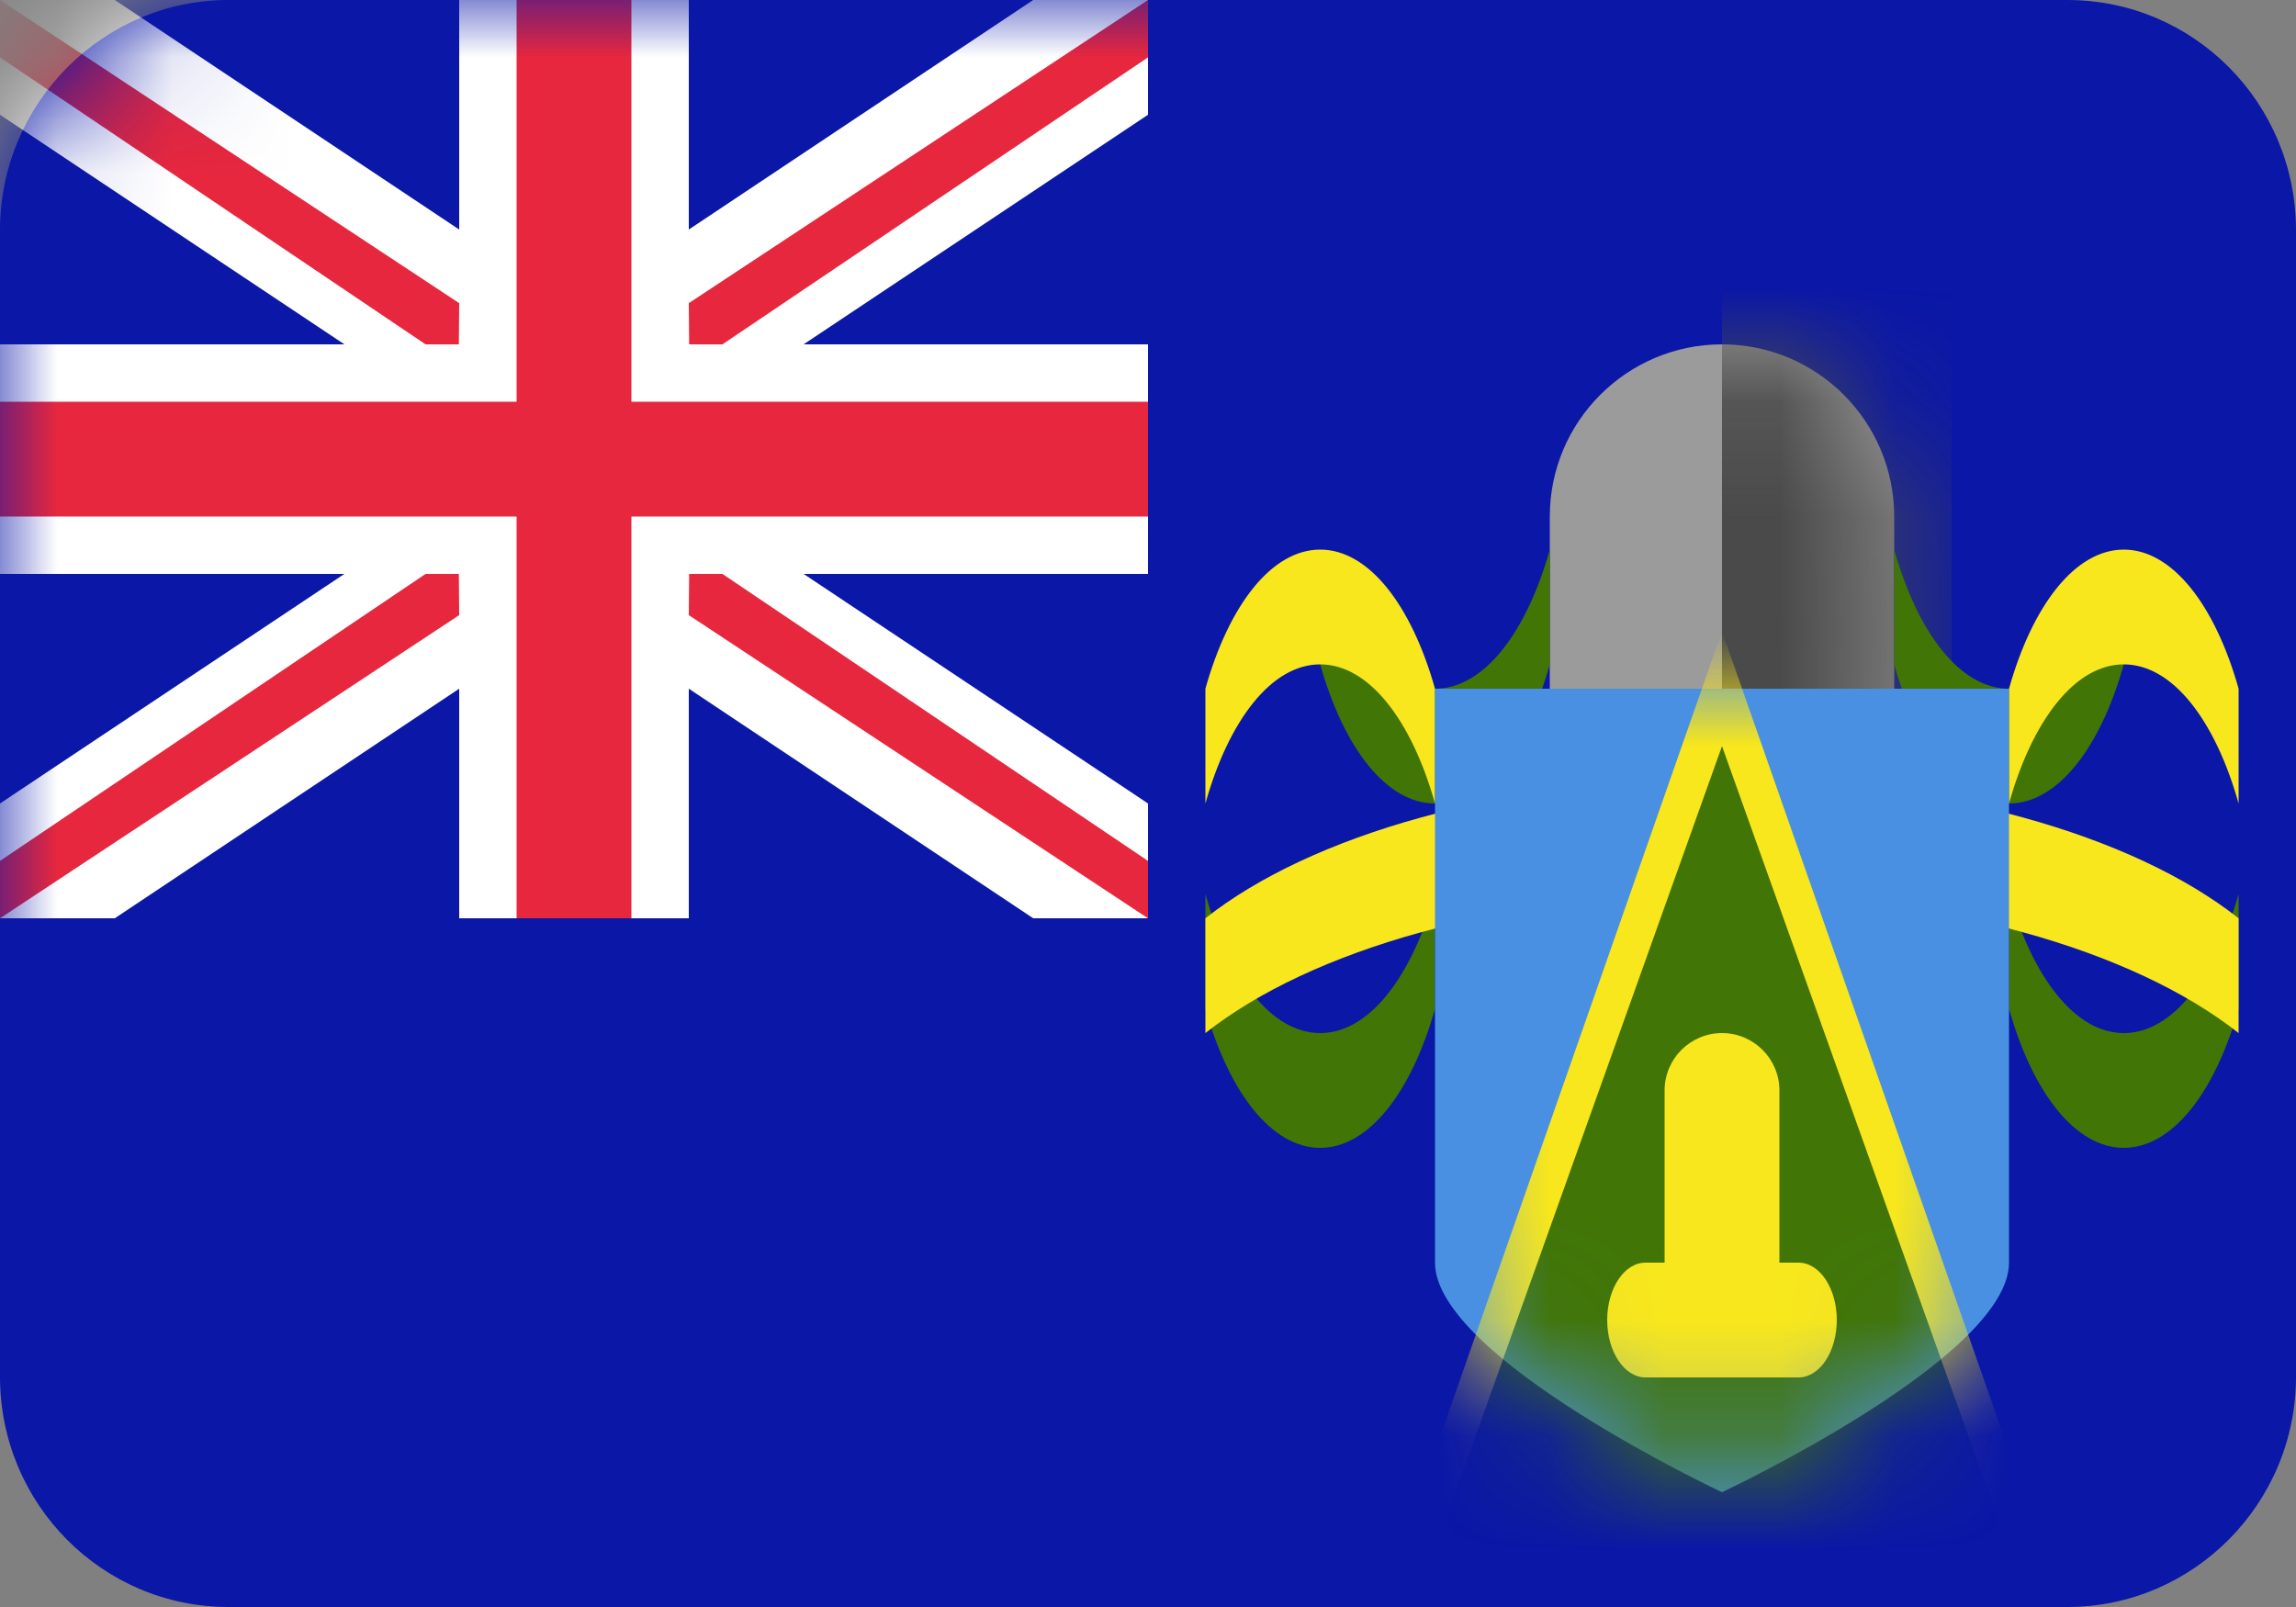 <svg width="20" height="14" viewBox="0 0 20 14" fill="none" xmlns="http://www.w3.org/2000/svg">
<rect x="0" y="0" width="20" height="14" fill="#808080" stroke="none"/>
<path fill-rule="evenodd" clip-rule="evenodd" d="M0 2.006C0 0.898 0.898 0 1.991 0H18.009C19.109 0 20 0.897 20 2.006V11.994C20 13.102 19.102 14 18.009 14H1.991C0.891 14 0 13.103 0 11.994V2.006Z" fill="#0A17A7"/>
<mask id="mask0_1_8739" style="mask-type:luminance" maskUnits="userSpaceOnUse" x="0" y="0" width="20" height="14">
<path fill-rule="evenodd" clip-rule="evenodd" d="M0 2.006C0 0.898 0.898 0 1.991 0H18.009C19.109 0 20 0.897 20 2.006V11.994C20 13.102 19.102 14 18.009 14H1.991C0.891 14 0 13.103 0 11.994V2.006Z" fill="white"/>
</mask>
<g mask="url(#mask0_1_8739)">
<path fill-rule="evenodd" clip-rule="evenodd" d="M-1 -1H10V8H-1V-1Z" fill="white"/>
<path fill-rule="evenodd" clip-rule="evenodd" d="M4 0H6V8H4V0Z" fill="white"/>
<path fill-rule="evenodd" clip-rule="evenodd" d="M0 5L0 3L10 3V5H0Z" fill="white"/>
<path fill-rule="evenodd" clip-rule="evenodd" d="M4.5 0H5.5V8H4.5V0Z" fill="#E6273E"/>
<path fill-rule="evenodd" clip-rule="evenodd" d="M0 4.5V3.5L10 3.5V4.5H0Z" fill="#E6273E"/>
<path fill-rule="evenodd" clip-rule="evenodd" d="M3.707 5L3.997 5L4 5.359L0 8V7.5L3.707 5Z" fill="#E6273E"/>
<path fill-rule="evenodd" clip-rule="evenodd" d="M3.707 3L0 0.5V0L4 2.641L3.997 3H3.707Z" fill="#E6273E"/>
<path fill-rule="evenodd" clip-rule="evenodd" d="M6.293 5L10 7.5V8L6 5.359L6.003 5L6.293 5Z" fill="#E6273E"/>
<path fill-rule="evenodd" clip-rule="evenodd" d="M6.293 3H6.003L6 2.641L10 0V0.5L6.293 3Z" fill="#E6273E"/>
<path fill-rule="evenodd" clip-rule="evenodd" d="M0 1L3 3H0V1Z" fill="#0A17A7"/>
<path fill-rule="evenodd" clip-rule="evenodd" d="M10 1V3H7L10 1Z" fill="#0A17A7"/>
<path fill-rule="evenodd" clip-rule="evenodd" d="M4 2L1 0H4V2Z" fill="#0A17A7"/>
<path fill-rule="evenodd" clip-rule="evenodd" d="M6 2V0H9L6 2Z" fill="#0A17A7"/>
<path fill-rule="evenodd" clip-rule="evenodd" d="M4 6V8H1L4 6Z" fill="#0A17A7"/>
<path fill-rule="evenodd" clip-rule="evenodd" d="M6 6L9 8H6V6Z" fill="#0A17A7"/>
<path fill-rule="evenodd" clip-rule="evenodd" d="M0 7V5H3L0 7Z" fill="#0A17A7"/>
<path fill-rule="evenodd" clip-rule="evenodd" d="M10 7L7 5H10V7Z" fill="#0A17A7"/>
</g>
<path fill-rule="evenodd" clip-rule="evenodd" d="M15 3C15.828 3 16.5 3.672 16.5 4.5V6.5C16.5 7.328 15.828 8 15 8C14.172 8 13.5 7.328 13.5 6.5V4.5C13.5 3.672 14.172 3 15 3Z" fill="#9B9B9B"/>
<mask id="mask1_1_8739" style="mask-type:luminance" maskUnits="userSpaceOnUse" x="13" y="3" width="4" height="5">
<path fill-rule="evenodd" clip-rule="evenodd" d="M15 3C15.828 3 16.5 3.672 16.5 4.5V6.5C16.5 7.328 15.828 8 15 8C14.172 8 13.5 7.328 13.5 6.5V4.5C13.5 3.672 14.172 3 15 3Z" fill="white"/>
</mask>
<g mask="url(#mask1_1_8739)">
<path fill-rule="evenodd" clip-rule="evenodd" d="M15 2.5H17V7.5H15V2.5Z" fill="#4A4A4A"/>
</g>
<path fill-rule="evenodd" clip-rule="evenodd" d="M11.5 4.788C11.704 5.514 12.076 6 12.5 6C12.924 6 13.296 5.514 13.5 4.788V5.788C13.296 6.514 12.924 7 12.5 7C12.076 7 11.704 6.514 11.5 5.788L11.5 4.788L11.5 4.788Z" fill="#417505"/>
<path fill-rule="evenodd" clip-rule="evenodd" d="M16.5 4.788C16.704 5.514 17.076 6 17.5 6C17.924 6 18.296 5.514 18.5 4.788V5.788C18.296 6.514 17.924 7 17.5 7C17.076 7 16.704 6.514 16.5 5.788V4.788L16.5 4.788Z" fill="#417505"/>
<path fill-rule="evenodd" clip-rule="evenodd" d="M10.5 7.788C10.704 8.514 11.076 9 11.5 9C11.924 9 12.296 8.514 12.5 7.788V8.788C12.296 9.514 11.924 10 11.5 10C11.076 10 10.704 9.514 10.5 8.788L10.5 7.788L10.5 7.788Z" fill="#417505"/>
<path fill-rule="evenodd" clip-rule="evenodd" d="M17.5 7.788C17.704 8.514 18.076 9 18.5 9C18.924 9 19.296 8.514 19.5 7.788V8.788C19.296 9.514 18.924 10 18.5 10C18.076 10 17.704 9.514 17.5 8.788V7.788L17.5 7.788Z" fill="#417505"/>
<path fill-rule="evenodd" clip-rule="evenodd" d="M10.5 7L10.5 6C10.704 5.274 11.076 4.788 11.5 4.788C11.924 4.788 12.296 5.274 12.5 6V7C12.296 6.274 11.924 5.788 11.5 5.788C11.076 5.788 10.704 6.274 10.5 7Z" fill="#F8E71C"/>
<path fill-rule="evenodd" clip-rule="evenodd" d="M17.5 7L17.5 6C17.704 5.274 18.076 4.788 18.5 4.788C18.924 4.788 19.296 5.274 19.5 6V7C19.296 6.274 18.924 5.788 18.5 5.788C18.076 5.788 17.704 6.274 17.5 7Z" fill="#F8E71C"/>
<path fill-rule="evenodd" clip-rule="evenodd" d="M10.5 9L10.5 8C11.419 7.274 13.09 6.788 15 6.788C16.91 6.788 18.581 7.274 19.5 8V9C18.581 8.274 16.91 7.788 15 7.788C13.09 7.788 11.419 8.274 10.5 9Z" fill="#F8E71C"/>
<path fill-rule="evenodd" clip-rule="evenodd" d="M15 13C15 13 12.5 11.828 12.5 11V6H17.5V11C17.5 11.828 15 13 15 13Z" fill="#4A90E2"/>
<mask id="mask2_1_8739" style="mask-type:luminance" maskUnits="userSpaceOnUse" x="12" y="6" width="6" height="7">
<path fill-rule="evenodd" clip-rule="evenodd" d="M15 13C15 13 12.5 11.828 12.5 11V6H17.5V11C17.5 11.828 15 13 15 13Z" fill="white"/>
</mask>
<g mask="url(#mask2_1_8739)">
<path fill-rule="evenodd" clip-rule="evenodd" d="M15 5.5L18.5 15.5H11.5L15 5.5Z" fill="#F8E71C"/>
<path fill-rule="evenodd" clip-rule="evenodd" d="M15 6.5L15.842 8.857L17.5 13.5H12.5L15 6.5Z" fill="#417505"/>
<path fill-rule="evenodd" clip-rule="evenodd" d="M15 9C15.276 9 15.5 9.224 15.5 9.5V11.5C15.5 11.776 15.276 12 15 12C14.724 12 14.5 11.776 14.5 11.5V9.5C14.5 9.224 14.724 9 15 9Z" fill="#F8E71C"/>
<path fill-rule="evenodd" clip-rule="evenodd" d="M14 11.5C14 11.224 14.149 11 14.333 11H15.667C15.851 11 16 11.224 16 11.5C16 11.776 15.851 12 15.667 12H14.333C14.149 12 14 11.776 14 11.5Z" fill="#F8E71C"/>
</g>
</svg>
